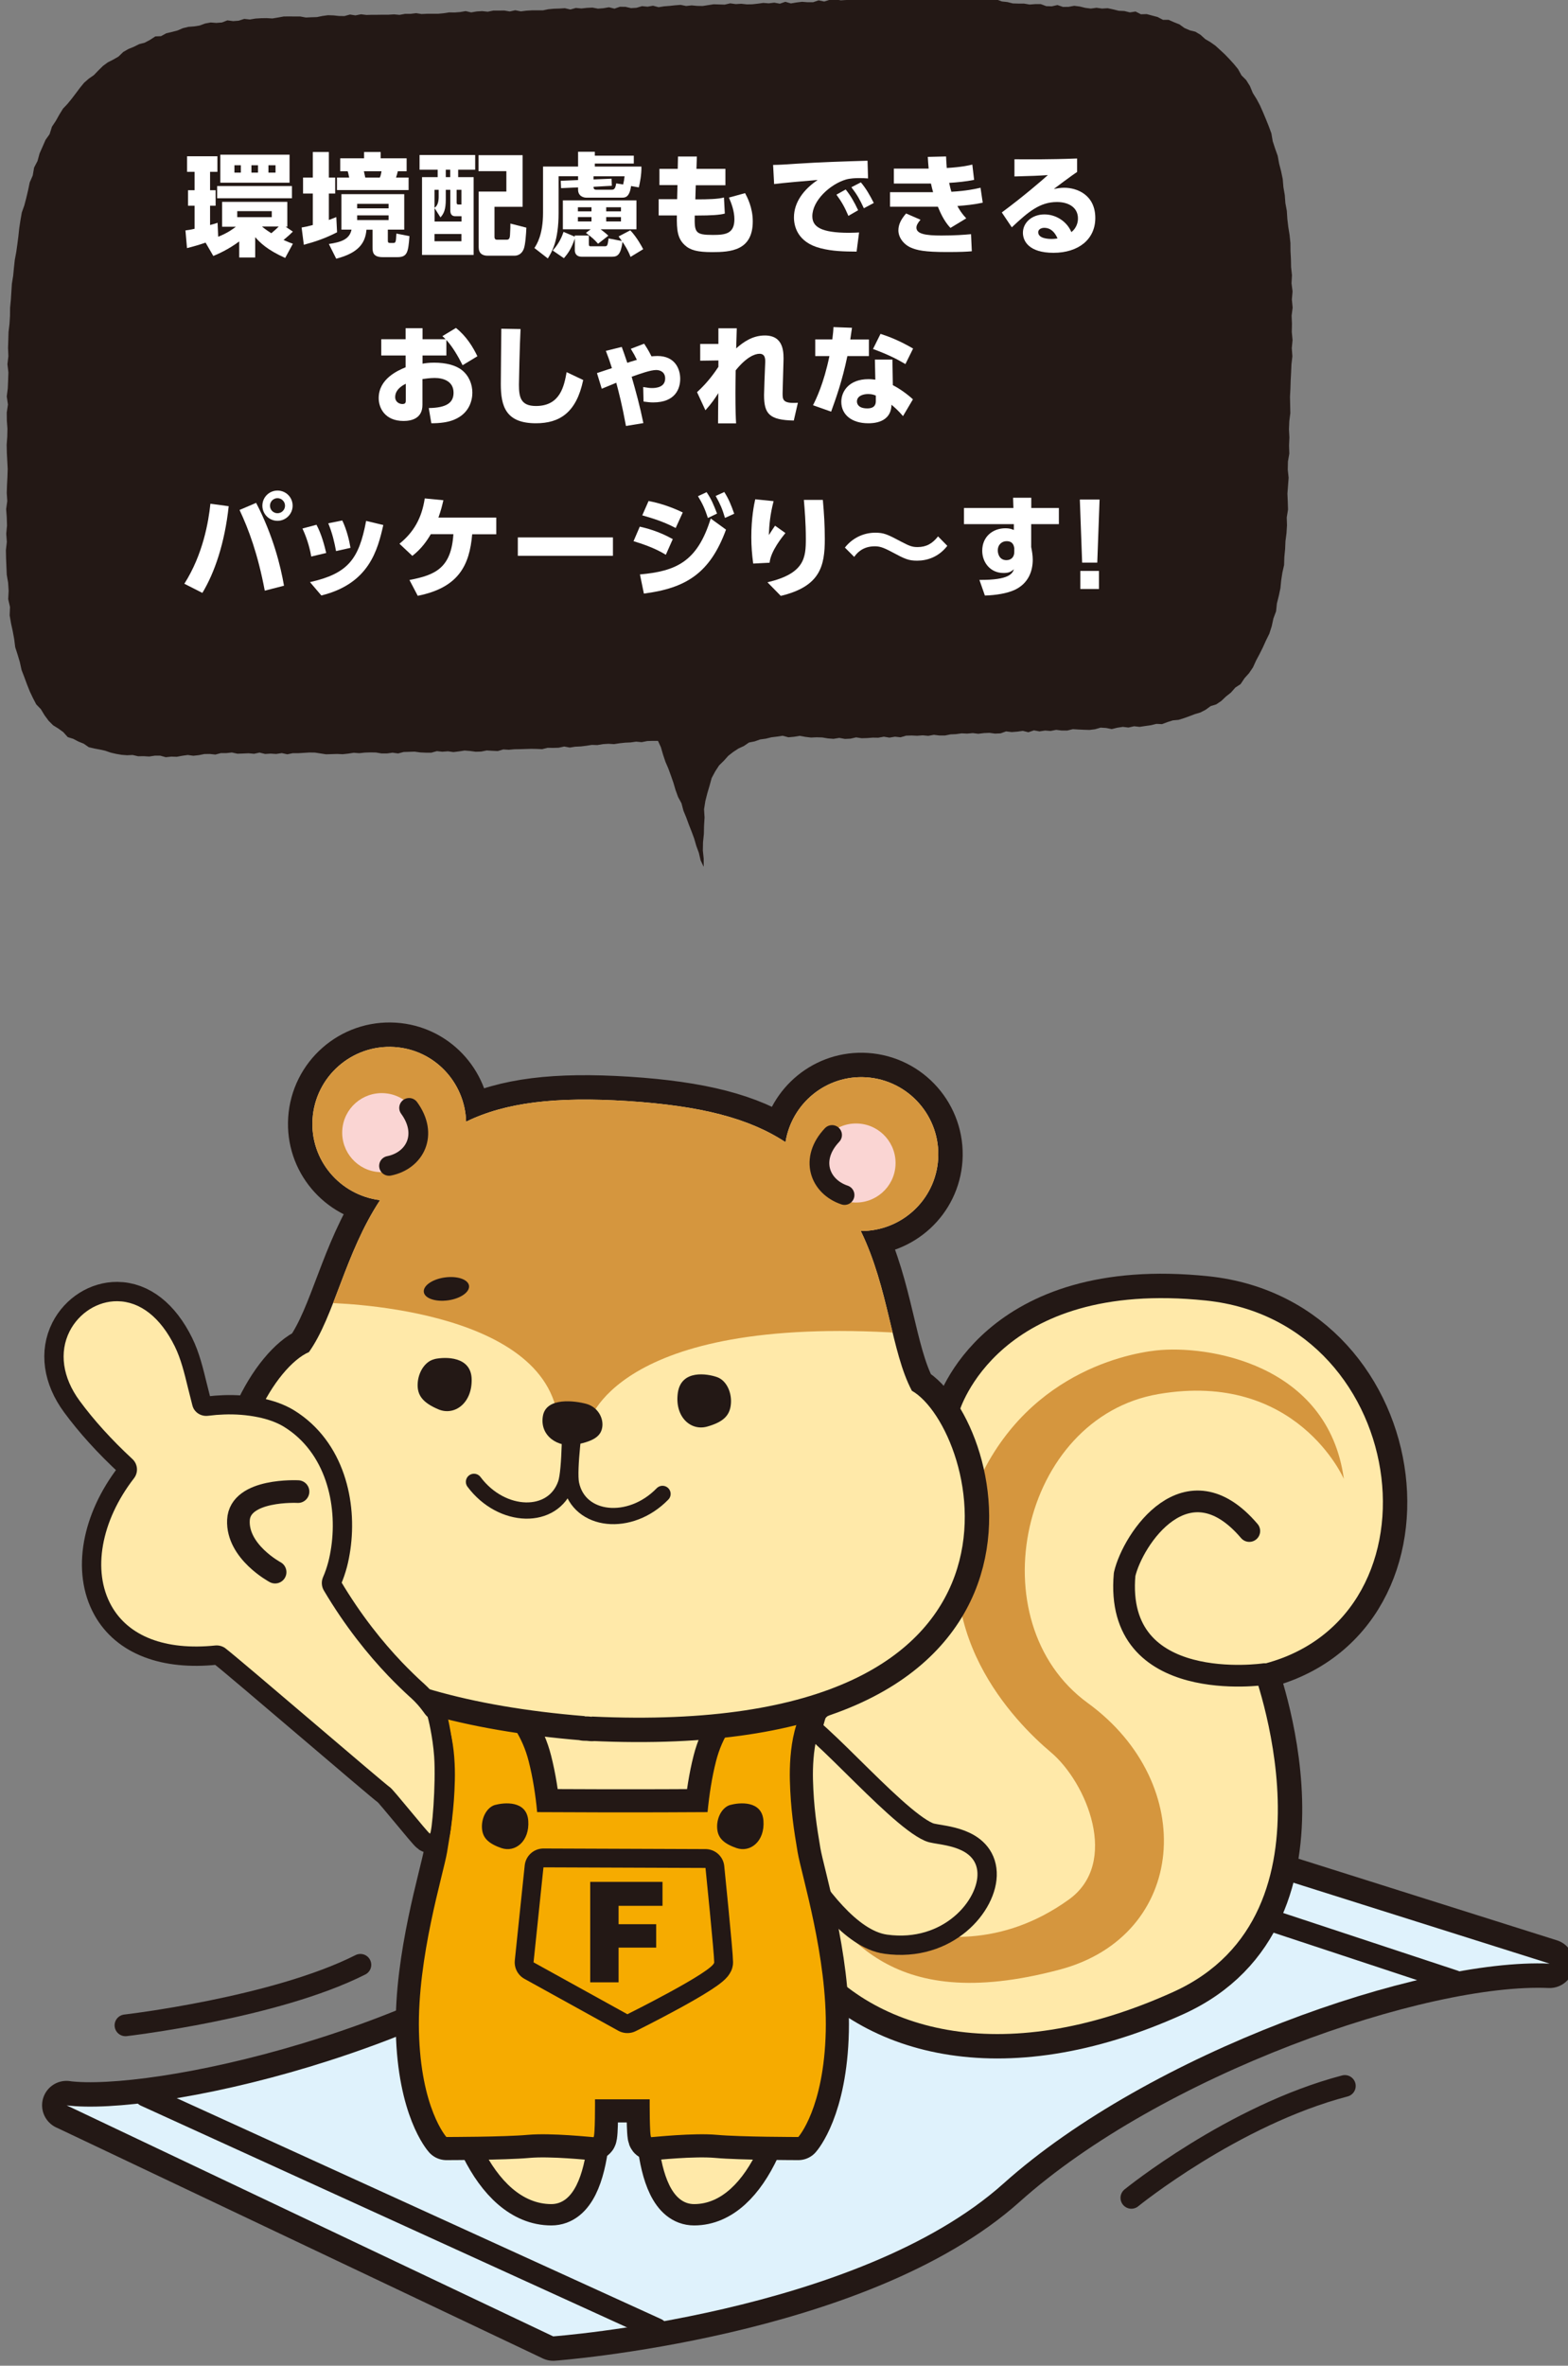 <?xml version="1.0" encoding="UTF-8"?><svg id="_デザイン" xmlns="http://www.w3.org/2000/svg" xmlns:xlink="http://www.w3.org/1999/xlink" viewBox="0 0 183.47 276.71"><rect x="0" y="0" width="183.47" height="276.71" fill="#808080" stroke="none"/><defs><style>.cls-1{clip-path:url(#clippath);}.cls-2,.cls-3,.cls-4,.cls-5,.cls-6,.cls-7,.cls-8,.cls-9,.cls-10,.cls-11,.cls-12{fill:none;}.cls-2,.cls-13,.cls-14,.cls-15,.cls-16,.cls-17,.cls-18,.cls-19{stroke-width:0px;}.cls-3{stroke-width:4.99px;}.cls-3,.cls-4,.cls-5,.cls-6,.cls-7,.cls-8,.cls-9,.cls-10,.cls-11,.cls-12{stroke:#231815;stroke-linecap:round;}.cls-3,.cls-4,.cls-5,.cls-6,.cls-7,.cls-8,.cls-10,.cls-11,.cls-12{stroke-linejoin:round;}.cls-4,.cls-12{stroke-width:2.54px;}.cls-5{stroke-width:5.71px;}.cls-6{stroke-width:2.31px;}.cls-6,.cls-13,.cls-20,.cls-12{isolation:isolate;}.cls-7{stroke-width:2.65px;}.cls-13{fill:#d5963e;}.cls-8{stroke-width:5.41px;}.cls-9{stroke-miterlimit:10;stroke-width:1.9px;}.cls-10{stroke-width:4.41px;}.cls-11{stroke-width:4.52px;}.cls-14{fill:#fad5d3;}.cls-15{fill:#231815;}.cls-16{fill:#dff2fc;}.cls-17{fill:#fff;}.cls-18{fill:#ffe9a9;}.cls-19{fill:#f6ab00;}</style><clipPath id="clippath"><path class="cls-2" d="M106.7,162.68c-2.43-4.58-2.7-11.95-5.98-18.69,4.74.02,8.74-3.61,9.05-8.4.32-4.97-3.45-9.26-8.42-9.58-4.68-.3-8.72,3.05-9.44,7.59-4.29-2.83-9.98-4.26-18.45-4.81-8.47-.54-14.3.16-18.92,2.41-.14-4.6-3.71-8.43-8.39-8.73-4.97-.32-9.26,3.45-9.58,8.42-.31,4.79,3.2,8.91,7.9,9.49-4.12,6.26-5.32,13.54-8.32,17.77-7.68,3.31-23.24,38.06,32.26,42.58v.03c.15,0,.28,0,.42.01.15.01.28.03.42.04v-.03c55.63,2.6,45.12-33.78,37.44-38.11Z"/></clipPath></defs><polygon class="cls-15" points="149 72.34 148.8 73.26 148.52 74.13 148.13 74.92 147.77 75.72 147.38 76.5 146.98 77.25 146.61 78.06 146.15 78.74 145.62 79.33 145.16 80.02 144.55 80.42 144.03 81.01 143.46 81.46 142.9 81.99 142.31 82.39 141.66 82.59 141.07 83.02 140.45 83.34 139.81 83.53 139.18 83.77 138.54 84 137.9 84.2 137.24 84.26 136.6 84.46 135.97 84.7 135.31 84.67 134.66 84.83 134.01 84.92 133.35 85.02 132.7 84.95 132.04 85.1 131.39 85.02 130.73 85.12 130.08 85.28 129.43 85.15 128.78 85.11 128.13 85.3 127.48 85.38 126.83 85.36 126.18 85.33 125.53 85.29 124.88 85.45 124.23 85.45 123.58 85.37 122.93 85.5 122.28 85.45 121.63 85.55 120.98 85.43 120.33 85.65 119.68 85.49 119.03 85.58 118.38 85.63 117.72 85.55 117.08 85.78 116.43 85.81 115.77 85.72 115.12 85.75 114.47 85.83 113.82 85.75 113.17 85.81 112.52 85.78 111.87 85.87 111.22 85.9 110.57 86.03 109.92 86.03 109.27 85.95 108.62 86.07 107.97 86.01 107.32 86.06 106.67 86.03 106.02 86.05 105.37 86.24 104.72 86.17 104.07 86.28 103.42 86.17 102.77 86.29 102.12 86.28 101.47 86.33 100.82 86.35 100.17 86.25 99.52 86.4 98.86 86.43 98.2 86.31 97.53 86.42 96.87 86.37 96.21 86.26 95.55 86.24 94.89 86.27 94.23 86.19 93.57 86.07 92.91 86.18 92.25 86.24 91.58 86.06 90.92 86.16 90.26 86.24 89.61 86.4 88.95 86.49 88.3 86.72 87.64 86.85 87.04 87.26 86.41 87.55 85.8 87.95 85.22 88.4 84.69 88.99 84.14 89.53 83.68 90.24 83.27 91.01 83.02 91.92 82.76 92.8 82.53 93.71 82.38 94.66 82.44 95.63 82.38 96.59 82.36 97.55 82.26 98.51 82.24 99.48 82.34 100.45 82.34 101.39 81.98 100.64 81.77 99.75 81.47 98.93 81.22 98.07 80.92 97.26 80.6 96.45 80.3 95.63 79.97 94.83 79.74 93.96 79.34 93.22 79.04 92.39 78.79 91.54 78.5 90.71 78.2 89.89 77.86 89.1 77.58 88.26 77.33 87.4 76.99 86.66 76.38 86.66 75.73 86.68 75.08 86.81 74.43 86.75 73.79 86.84 73.14 86.87 72.49 86.94 71.85 87.04 71.2 87 70.55 87.04 69.9 87.15 69.25 87.13 68.61 87.23 67.96 87.31 67.31 87.34 66.67 87.44 66.02 87.32 65.37 87.46 64.72 87.48 64.07 87.47 63.43 87.63 62.78 87.6 62.13 87.59 61.48 87.61 60.84 87.63 60.19 87.64 59.54 87.7 58.89 87.66 58.25 87.85 57.6 87.82 56.95 87.78 56.3 87.91 55.65 87.93 55 87.84 54.36 87.79 53.71 87.89 53.06 87.97 52.41 87.88 51.76 87.93 51.12 87.86 50.47 88.04 49.82 88.04 49.17 88.01 48.52 87.92 47.87 87.94 47.23 87.96 46.58 88.13 45.93 88.04 45.28 88.13 44.64 88.13 43.99 88.02 43.34 88.01 42.69 88.03 42.04 88.1 41.39 88.05 40.75 88.15 40.1 88.22 39.45 88.19 38.8 88.21 38.15 88.23 37.5 88.13 36.86 88.03 36.21 88.02 35.56 88.06 34.91 88.1 34.26 88.1 33.62 88.23 32.97 88.09 32.32 88.19 31.67 88.15 31.02 88.19 30.37 88.03 29.73 88.17 29.08 88.11 28.43 88.14 27.78 88.16 27.13 88.02 26.49 88.09 25.84 88.09 25.2 88.26 24.55 88.19 23.91 88.2 23.26 88.33 22.62 88.4 21.97 88.31 21.33 88.4 20.69 88.52 20.04 88.5 19.4 88.57 18.75 88.39 18.11 88.39 17.46 88.49 16.81 88.45 16.16 88.46 15.52 88.31 14.87 88.34 14.23 88.29 13.58 88.18 12.94 88.03 12.31 87.81 11.67 87.67 11.03 87.55 10.39 87.4 9.8 86.99 9.18 86.74 8.57 86.42 7.93 86.22 7.4 85.63 6.82 85.21 6.22 84.84 5.69 84.31 5.21 83.66 4.78 82.95 4.24 82.39 3.85 81.64 3.48 80.86 3.15 80.03 2.84 79.19 2.52 78.36 2.32 77.44 2.06 76.57 1.78 75.7 1.66 74.75 1.49 73.83 1.29 72.91 1.13 71.98 1.17 71 .96 70.08 1.01 69.11 .95 68.16 .79 67.22 .75 66.26 .71 65.3 .69 64.35 .8 63.39 .73 62.43 .82 61.47 .79 60.51 .72 59.55 .85 58.61 .79 57.66 .82 56.72 .87 55.78 .9 54.84 .85 53.9 .8 52.96 .78 52.02 .85 51.08 .87 50.14 .8 49.2 .79 48.26 .93 47.32 .79 46.37 .91 45.43 .95 44.49 .98 43.55 .87 42.6 .98 41.66 .94 40.71 .97 39.77 1 38.82 1.11 37.89 1.17 36.95 1.18 36 1.27 35.07 1.33 34.13 1.39 33.19 1.54 32.26 1.63 31.33 1.73 30.4 1.9 29.49 2.03 28.57 2.15 27.64 2.25 26.7 2.39 25.78 2.55 24.86 2.85 24.01 3.08 23.13 3.29 22.24 3.48 21.33 3.83 20.53 3.99 19.6 4.39 18.83 4.63 17.95 4.98 17.16 5.33 16.36 5.8 15.7 6.08 14.82 6.53 14.14 6.94 13.41 7.37 12.71 7.9 12.15 8.39 11.55 8.87 10.92 9.35 10.28 9.84 9.68 10.4 9.19 10.98 8.79 11.51 8.24 12.05 7.71 12.62 7.29 13.25 6.97 13.86 6.62 14.42 6.08 15.03 5.73 15.67 5.47 16.29 5.16 16.94 4.99 17.56 4.66 18.17 4.26 18.84 4.23 19.46 3.89 20.11 3.74 20.76 3.57 21.39 3.3 22.04 3.14 22.7 3.09 23.35 2.99 24 2.75 24.65 2.63 25.31 2.68 25.97 2.63 26.61 2.38 27.28 2.47 27.93 2.42 28.58 2.21 29.24 2.28 29.9 2.17 30.56 2.13 31.21 2.12 31.87 2.16 32.53 2.05 33.19 1.93 33.84 1.92 34.5 1.93 35.14 1.93 35.79 2.05 36.44 2.02 37.08 2 37.72 1.87 38.37 1.78 39.01 1.8 39.66 1.87 40.3 1.88 40.95 1.7 41.59 1.8 42.24 1.67 42.88 1.75 43.53 1.73 44.17 1.73 44.82 1.72 45.46 1.72 46.11 1.68 46.75 1.74 47.4 1.62 48.04 1.62 48.69 1.54 49.33 1.64 49.98 1.61 50.62 1.61 51.27 1.61 51.91 1.55 52.55 1.45 53.2 1.46 53.84 1.41 54.49 1.3 55.13 1.45 55.78 1.34 56.42 1.3 57.07 1.37 57.71 1.24 58.36 1.24 59 1.23 59.65 1.34 60.29 1.2 60.94 1.33 61.58 1.25 62.23 1.21 62.87 1.21 63.52 1.21 64.16 1.08 64.81 1.02 65.45 1 66.09 .96 66.74 1.11 67.38 .93 68.03 .99 68.67 .92 69.32 .89 69.97 1.01 70.61 .96 71.25 .85 71.9 1.01 72.54 .79 73.19 .8 73.84 .95 74.48 .91 75.12 .72 75.77 .78 76.41 .67 77.06 .84 77.7 .74 78.35 .69 78.99 .62 79.64 .57 80.28 .7 80.93 .63 81.57 .69 82.22 .7 82.86 .6 83.51 .5 84.15 .52 84.8 .54 85.44 .39 86.09 .48 86.73 .44 87.38 .51 88.02 .5 88.67 .43 89.31 .34 89.95 .39 90.6 .31 91.25 .43 91.89 .21 92.54 .4 93.19 .29 93.84 .21 94.49 .26 95.14 .26 95.78 .04 96.44 .18 97.08 -.02 97.73 -.07 98.38 .04 99.03 0 99.68 -.2 100.33 -.26 100.98 -.16 101.63 -.29 102.28 -.19 102.93 -.3 103.58 -.25 104.23 -.49 104.88 -.5 105.53 -.32 106.18 -.52 106.83 -.52 107.48 -.57 108.13 -.41 108.78 -.49 109.43 -.56 110.08 -.52 110.73 -.36 111.39 -.53 112.03 -.4 112.69 -.47 113.34 -.41 113.99 -.35 114.63 -.22 115.28 -.16 115.93 -.09 116.58 -.07 117.22 .17 117.87 .24 118.51 .4 119.17 .42 119.82 .42 120.47 .53 121.13 .48 121.78 .48 122.42 .72 123.07 .74 123.73 .59 124.38 .81 125.03 .8 125.69 .68 126.34 .76 126.99 .92 127.64 1 128.3 .91 128.95 1 129.61 .96 130.26 1.1 130.91 1.26 131.56 1.29 132.21 1.45 132.87 1.35 133.5 1.67 134.17 1.65 134.81 1.82 135.45 1.99 136.08 2.32 136.74 2.32 137.37 2.6 138 2.85 138.6 3.28 139.22 3.55 139.87 3.71 140.47 4.07 141.02 4.57 141.63 4.93 142.21 5.34 142.76 5.84 143.31 6.35 143.84 6.9 144.36 7.47 144.86 8.08 145.27 8.82 145.81 9.36 146.25 10.06 146.59 10.88 147.03 11.58 147.43 12.33 147.78 13.12 148.12 13.93 148.45 14.75 148.76 15.59 148.92 16.52 149.2 17.38 149.5 18.22 149.67 19.14 149.9 20.03 150.09 20.94 150.17 21.89 150.33 22.81 150.4 23.75 150.57 24.67 150.63 25.61 150.74 26.54 150.89 27.47 150.99 28.41 151 29.36 151.05 30.3 151.07 31.25 151.17 32.19 151.12 33.14 151.24 34.08 151.16 35.04 151.25 35.98 151.13 36.93 151.17 37.88 151.15 38.83 151.24 39.78 151.15 40.72 151.22 41.68 151.11 42.62 151.07 43.57 151.02 44.52 150.99 45.46 150.94 46.41 150.96 47.37 150.98 48.32 150.86 49.26 150.82 50.21 150.87 51.16 150.83 52.11 150.86 53.06 150.7 53.99 150.68 54.94 150.78 55.88 150.71 56.81 150.64 57.73 150.68 58.66 150.71 59.6 150.56 60.52 150.59 61.45 150.53 62.38 150.41 63.3 150.37 64.23 150.28 65.15 150.25 66.09 150.05 66.98 149.91 67.89 149.82 68.81 149.63 69.7 149.41 70.58 149.31 71.51 149 72.34"/><path class="cls-17" d="M24.05,28.38c-.71.25-1.44.46-2.17.64l-.18-2.07c.29-.04.53-.06,1.07-.19v-2.7h-.77v-1.81h.77v-2.15h-.88v-1.82h3.55v1.82h-.86v2.15h.65v1.81h-.65v2.26c.46-.12.65-.18.88-.26l.07,1.63c1.16-.46,1.74-.92,2.07-1.17h-1.61v-2.91h7.63v2.91h-.2l.85.57c-.34.34-.44.43-1.09.98.57.26.83.35,1.09.44l-.9,1.66c-2.13-.95-2.96-1.81-3.51-2.43v2.38h-1.87v-1.88c-1.29.96-2.48,1.47-3.03,1.7l-.9-1.55ZM34.16,21.76v1.43h-8.75v-1.43h8.75ZM33.88,18.09v3.28h-8.1v-3.28h8.1ZM27.43,19.33v.86h.75v-.86h-.75ZM27.76,24.7v.7h4.04v-.7h-4.04ZM29.42,19.33v.86h.77v-.86h-.77ZM30.66,26.5c.21.18.51.42,1.09.78.42-.35.61-.53.86-.78h-1.95ZM31.41,19.33v.86h.83v-.86h-.83Z"/><path class="cls-17" d="M35.3,26.61c.38-.06.66-.12,1.3-.29v-3.68h-1.14v-1.87h1.14v-2.99h1.88v2.99h.74v1.87h-.74v3.09c.22-.08.38-.14.87-.34l.09,1.78c-1.39.71-2.54,1.1-3.89,1.46l-.26-2.03ZM47.3,22.71v4.15h-1.92v1.16c0,.32,0,.4.31.4h.26c.34,0,.38,0,.43-1.1l1.53.3c-.14,1.95-.27,2.46-1.44,2.46h-1.68c-1.2,0-1.2-.64-1.2-1.22v-1.99h-.71c-.13,1.5-.86,2.7-3.54,3.39l-.86-1.72c1.46-.22,2.42-.55,2.65-1.68h-1.18v-4.15h7.35ZM39.81,18.52h2.79v-.74h1.94v.74h3.04v1.51h-1.03c-.08.34-.12.46-.21.74h1.47v1.46h-8.38v-1.46h1.43c-.12-.56-.13-.61-.18-.74h-.87v-1.51ZM41.79,23.84v.53h3.68v-.53h-3.68ZM41.79,25.19v.55h3.68v-.55h-3.68ZM42.58,20.03c.03.13.12.56.16.74h1.7c.08-.17.13-.31.2-.74h-2.05Z"/><path class="cls-17" d="M55.6,18.13v1.72h-1.99v.87h1.81v9.1h-6.04v-9.1h1.83v-.87h-2.12v-1.72h6.51ZM52.68,22.2h-.52v1.14c0,1.16-.22,1.64-.62,2.09l-.69-1.09v1.57h3.15v-.62h-.74c-.4,0-.57-.26-.57-.68v-2.42ZM51.35,22.2h-.51v2.11c.38-.26.48-.73.49-1.24v-.87ZM53.99,27.37h-3.15v.85h3.15v-.85ZM52.68,19.85h-.52v.87h.52v-.87ZM53.99,22.2h-.56v1.43c0,.19.01.29.21.29h.35v-1.72ZM61.14,24.19h-3.28v3.51c0,.17.04.34.31.34h1.11c.29,0,.38-.16.4-.62.04-.68.04-.96.04-1.27l1.87.48c-.03.75-.12,2-.3,2.47-.19.51-.58.81-1.1.81h-3.13c-.64,0-1.05-.29-1.05-1v-6.5h3.24v-2.39h-3.26v-1.87h5.16v6.06Z"/><path class="cls-17" d="M67.64,20.61h-2.28v4.29c0,3.29-.78,4.55-1.26,5.33l-1.57-1.22c.26-.4,1.01-1.53,1.01-4.12v-5.41h4.1v-1.73h1.96v.46h4.56v.92h-4.56v.35h5.45c.03.95-.2,2.01-.3,2.44l-.91-.16c-.18,1.33-.7,1.36-1.05,1.36h-4.2c-.29,0-.95-.16-.95-.94v-.26l-1.99.09-.04-.86,2.03-.09v-.47ZM67.25,27.93c-.39,1.13-.74,1.66-1.27,2.27l-1.31-.9c.81-.87,1.13-1.77,1.27-2.18l1.31.56v-.13h1.65v.99c0,.26.09.27.25.27h1.59c.34,0,.35-.09.47-.92l1.55.3c-.1-.16-.18-.27-.38-.53l1.37-.72c.78.82,1.37,1.94,1.51,2.21l-1.48.9c-.29-.81-.86-1.64-.94-1.75-.21,1.48-.57,1.73-1.22,1.73h-3.54c-.74,0-.82-.53-.82-.74v-1.35ZM69.12,26.82h-3.26v-3.38h8.61v3.38h-4.19c.43.34.57.43.9.75l-1.2.94c-.51-.57-.68-.7-1.42-1.27l.56-.42ZM67.62,24.24v.48h1.59v-.48h-1.59ZM67.62,25.39v.51h1.59v-.51h-1.59ZM69.44,20.99l2.12-.09.03.83-2.14.12c0,.12,0,.34.3.34h1.82c.27,0,.43-.08.53-.74l.81.13c.08-.31.14-.64.17-.96h-3.63v.38ZM70.93,24.24v.48h1.73v-.48h-1.73ZM70.93,25.39v.51h1.73v-.51h-1.73Z"/><path class="cls-17" d="M84.88,19.77v1.9h-3.47l-.05,1.65h.22c1.2,0,2.46-.03,3.13-.22l.1,1.88c-.55.16-1.62.23-3.22.23h-.3c-.04,1.98.04,2.27,2.13,2.27,1.46,0,2.51-.14,2.51-1.83,0-.91-.31-1.79-.64-2.54l1.89-.52c.25.47.9,1.68.9,3.31,0,3.43-2.61,3.59-4.76,3.59-1.7,0-2.55-.22-3.2-.82-.84-.78-.95-1.74-.92-3.47h-2.13v-1.9h2.16l.04-1.65h-2.11v-1.9h2.14l.03-1.44h2.21s-.05,1.44-.05,1.44h3.39Z"/><path class="cls-17" d="M101.59,20.87c-.4-.03-.77-.04-1.05-.04-.43,0-1.09.03-1.56.17-1.85.55-3.93,2.46-3.93,4.29,0,1.22.97,1.94,4.3,1.94.61,0,.91-.03,1.17-.04l-.29,2.24c-1.55-.01-2.82-.04-4.2-.39-2.74-.69-3.13-2.61-3.13-3.61,0-1.77,1.14-3.28,2.78-4.38-1.16.09-4.11.35-5.1.48l-.12-2.24c.84-.01,1.24-.04,2.74-.14,2.77-.18,5.29-.26,8.31-.35l.06,2.08ZM98.95,22.16c.58.72.99,1.44,1.46,2.43l-1.14.66c-.44-1.03-.79-1.65-1.4-2.48l1.09-.61ZM100.73,21.33c.61.73,1.04,1.48,1.51,2.41l-1.16.62c-.48-1.03-.77-1.56-1.46-2.46l1.11-.57Z"/><path class="cls-17" d="M114.98,23.71c-1.2.25-1.94.3-2.96.39.27.48.53.9,1.04,1.44l-1.85,1.12c-.78-.82-1.21-1.86-1.47-2.48h-5.6v-1.7h5.04c-.1-.36-.17-.64-.25-1.01h-4.34v-1.75h4.07c-.06-.61-.06-.79-.1-1.37l2.14-.05c.01.42.03.6.08,1.35,1.72-.1,2.59-.3,2.99-.4l.21,1.79c-.86.18-2.03.3-2.92.35.1.47.16.69.26,1.04,1.78-.1,2.78-.33,3.41-.47l.26,1.76ZM107.7,25.71c-.33.39-.47.66-.47.92,0,.73,1.07.92,2.91.92,1.61,0,2.74-.09,3.48-.16l.09,2c-.62.05-1.21.09-2.92.09-2.64,0-3.51-.21-4.24-.53-.91-.42-1.43-1.25-1.43-2,0-.69.31-1.3.9-1.98l1.68.73Z"/><path class="cls-17" d="M126.04,20.11c-.35.23-.94.64-2.73,1.99.35-.06.77-.14,1.21-.14,1.5,0,3.64.83,3.64,3.54,0,2.51-1.99,4.07-4.89,4.07s-3.58-1.39-3.58-2.34c0-1.2,1.07-2.15,2.52-2.15,1.35,0,2.63.82,3.15,2.07.77-.61.77-1.44.77-1.6,0-1.27-1.07-1.92-2.46-1.92-2,0-3.37,1.16-5.28,2.96l-1.17-1.74c2.59-1.92,4.71-3.76,5.39-4.37-1.2.08-1.74.1-3.91.16v-2.01c1.43.01,3.93.04,7.33-.09v1.59ZM122.18,26.65c-.33,0-.7.17-.7.51,0,.74,1.17.79,1.56.79.35,0,.55-.04.7-.06-.33-.77-.83-1.24-1.56-1.24Z"/><path class="cls-17" d="M52.23,41.58h-2.79v.96c.29-.05.69-.12,1.36-.12,1.35,0,2.52.29,3.26.88.82.66,1.21,1.65,1.21,2.63,0,.78-.27,2.39-2.13,3.16-.74.31-1.65.42-2.67.42l-.3-1.78c2.11-.03,2.9-.64,2.9-1.79,0-1.38-1.24-1.73-2.2-1.73-.53,0-1.2.09-1.44.13v3.02c0,1.61-1.31,1.88-2.21,1.88-2.18,0-2.91-1.52-2.91-2.67,0-2.27,2.26-3.24,3.15-3.61v-1.38h-2.85v-1.9h2.85v-1.29h1.98v1.29h2.7c-.13-.14-.22-.22-.38-.36l1.59-.96c1.25.99,2,2.26,2.51,3.31l-1.73,1.05c-.57-1.13-1.22-2.21-1.9-2.95v1.81ZM47.49,44.88c-.27.14-1.25.62-1.25,1.56,0,.6.51.82.84.82.4,0,.4-.22.4-.46v-1.92Z"/><path class="cls-17" d="M60.91,38.48c-.1,1.86-.19,6.07-.19,6.5,0,1.44.18,2.51,1.99,2.51,2.87,0,3.3-2.38,3.59-3.96l1.94.92c-.79,3.78-2.72,5.06-5.53,5.06-3.54,0-4.11-2-4.11-4.59,0-1.03.05-5.55.06-6.47l2.25.04Z"/><path class="cls-17" d="M73.24,49.81c-.46-2.51-.81-3.82-1.13-5.04-.27.12-1.47.6-1.7.7l-.56-1.83c.29-.09,1.51-.51,1.75-.58-.27-.85-.44-1.34-.71-2.02l1.86-.46c.21.57.3.83.65,1.86.17-.07.51-.17,1.12-.35-.23-.48-.34-.68-.71-1.29l1.56-.6c.53.79.75,1.27.86,1.48.16-.01.4-.04.69-.04,2.08,0,2.67,1.53,2.67,2.67s-.56,2.76-3.16,2.76c-.4,0-.65-.04-1.13-.1l-.04-1.7c.57.09.73.12,1.04.12.47,0,1.53-.09,1.53-1.12,0-.73-.55-.99-1.05-.99-.66,0-1.86.43-2.87.79.52,1.81.95,3.38,1.37,5.42l-2.01.33Z"/><path class="cls-17" d="M84.06,42.16l-2.13.03v-1.96h2.13v-1.83h2.15c-.03.77-.05,1.59-.07,2.35.83-.74,1.92-1.51,3.35-1.51,2.28,0,2.22,2.05,2.18,3.16l-.06,2.12c0,.19-.04,1.34-.04,1.46,0,.77,0,1.25,1.79,1.13l-.48,2.08c-2.87-.06-3.48-.78-3.48-2.99,0-.23.03-.99.05-1.64l.08-2c.03-.52.04-1.18-.66-1.18-.56,0-1.55.4-2.79,1.94-.01.92-.03,1.57-.03,2.59,0,1.99.04,2.99.08,3.61h-2.11c0-.61.01-2.35.03-3.54-.38.6-.73,1.14-1.51,2.01l-.98-2.12c1.33-1.21,2.11-2.38,2.5-2.96v-.74Z"/><path class="cls-17" d="M101.67,39.7v1.95h-2.52c-.61,2.95-1.36,5-1.9,6.5l-2.12-.75c.35-.7,1.25-2.5,1.92-5.75h-1.66v-1.95h2c.09-.75.12-1.03.13-1.44l2.17.08c-.08.56-.1.72-.2,1.37h2.17ZM104.48,45.06c.79.39,1.79,1.13,2.34,1.65l-1.16,1.96c-.56-.65-.97-1.01-1.35-1.33-.04,2.17-2.25,2.17-2.72,2.17-1.91,0-3.15-.99-3.15-2.51,0-1.26.94-2.65,3.17-2.65.36,0,.64.04.81.06l-.05-2.35h2.05l.05,2.99ZM102.48,46.27c-.19-.08-.46-.18-.9-.18-.64,0-1.31.25-1.31.87,0,.25.14.81,1.21.81.39,0,1-.08,1-.86v-.64ZM105.95,42.59c-1.08-.64-2.08-1.13-3.8-1.77l.88-1.77c1.07.35,2.25.81,3.81,1.72l-.9,1.82Z"/><path class="cls-17" d="M26.76,59.21c-.47,4.36-1.66,7.79-3.08,10.14l-2.11-1.07c2.18-3.43,2.83-7.24,3.05-9.36l2.13.29ZM30.98,69.09c-.81-4.3-1.89-7.18-2.95-9.44l1.94-.83c1.99,3.82,2.87,7.41,3.26,9.69l-2.25.58ZM34.24,59.15c0,.97-.79,1.77-1.77,1.77s-1.77-.79-1.77-1.77.79-1.77,1.77-1.77,1.77.78,1.77,1.77ZM31.59,59.15c0,.49.39.88.88.88.47,0,.88-.38.88-.88s-.42-.88-.88-.88c-.49,0-.88.4-.88.88Z"/><path class="cls-17" d="M36.42,65.1c-.1-.58-.36-1.85-1.03-3.28l1.64-.44c.6,1.12.92,2.39,1.14,3.3l-1.76.42ZM36.27,68.09c4.45-1,5.73-2.68,6.57-7.16l2.01.48c-.66,2.9-1.64,6.86-7.25,8.24l-1.33-1.56ZM39.32,64.46c-.19-1.03-.42-2.05-.91-3.25l1.64-.33c.53,1.1.83,2.39.96,3.2l-1.69.38Z"/><path class="cls-17" d="M47.92,67.84c3-.58,4.88-1.38,5.13-5.36h-2.64c-.47.79-1.05,1.66-2.16,2.54l-1.51-1.42c1.65-1.33,2.61-2.98,2.96-5.3l2.18.21c-.16.69-.27,1.14-.58,2.03h6.77v1.95h-2.82c-.31,3.67-1.62,6.25-6.37,7.2l-.97-1.85Z"/><path class="cls-17" d="M71.72,62.86v2.15h-11.13v-2.15h11.13Z"/><path class="cls-17" d="M77.91,64.89c-1.4-.86-2.95-1.33-3.78-1.59l.73-1.7c.69.16,2.17.51,3.86,1.46l-.81,1.83ZM74.89,67.19c4.17-.38,6.7-1.44,8.27-6.54l1.79,1.3c-1.86,5.06-4.63,6.84-9.61,7.48l-.46-2.24ZM79.06,61.76c-1.47-.78-2.86-1.18-3.91-1.48l.74-1.68c1.87.35,3.39,1.05,4,1.34l-.83,1.82ZM82.68,57.57c.55.81.79,1.39,1.22,2.5l-1.07.52c-.35-1.07-.61-1.64-1.16-2.55l1-.47ZM84.75,57.55c.52.83.78,1.47,1.16,2.54l-1.08.49c-.33-1.1-.55-1.6-1.09-2.57l1.01-.46Z"/><path class="cls-17" d="M90.52,58.61c-.42,1.62-.51,2.78-.56,3.98.42-.64.56-.87.73-1.1l1.21.86c-.32.4-1.72,2.09-1.85,3.47l-1.92.1c-.14-1.05-.22-2.03-.22-3.09,0-2.24.32-3.83.46-4.43l2.16.22ZM96.28,58.48c.14,1.51.23,3.03.23,4.55,0,3.19-.53,5.56-5.15,6.67l-1.56-1.59c4.37-1.03,4.49-2.89,4.49-5.1,0-1.82-.14-3.47-.23-4.54h2.22Z"/><path class="cls-17" d="M110.85,63.84c-1.03,1.33-2.38,1.74-3.54,1.74-.99,0-1.42-.19-2.89-.98-1.12-.6-1.52-.7-2.08-.7-1.48,0-2.16.91-2.39,1.24l-1.09-1.09c.85-1.09,2.15-1.74,3.54-1.74,1.01,0,1.38.16,3.09,1.07.96.51,1.3.61,1.87.61,1.04,0,1.75-.42,2.4-1.25l1.08,1.1Z"/><path class="cls-17" d="M123.9,59.42v1.89h-3.24v2.68c.09.44.18.98.18,1.48,0,1.31-.49,2.78-2.14,3.54-.86.39-2.13.61-3.46.65l-.64-1.83c3.56.03,3.87-.78,4.04-1.25-.38.35-.69.44-1.23.44-1.52,0-2.48-1.22-2.48-2.6,0-1.64,1.22-2.63,2.72-2.63.44,0,.69.08.98.2v-.68h-5.84v-1.89h5.79l-.04-1.2h2.13v1.2h3.24ZM118.69,64.16c-.05-.29-.13-.86-.91-.86-.53,0-1.03.38-1.03,1.09,0,.35.17,1.13,1.01,1.13.58,0,.92-.39.92-.95v-.42Z"/><path class="cls-17" d="M128.66,58.43l-.27,7.38h-1.77l-.27-7.38h2.31ZM126.41,66.78h2.18v2.11h-2.18v-2.11Z"/><path class="cls-5" d="M7.78,246.25l56.95,27.03s35.65-2.62,52.69-17.88,48.65-26.38,63.9-25.72l-60.76-19.18s-33.11.11-49.1,13.52c-19.51,16.35-53.36,23.54-63.67,22.24Z"/><path class="cls-16" d="M7.78,246.25l56.95,27.03s35.65-2.62,52.69-17.88,48.65-26.38,63.9-25.72l-60.76-19.18s-33.11.11-49.1,13.52c-19.51,16.35-53.36,23.54-63.67,22.24Z"/><g class="cls-20"><line class="cls-4" x1="109.56" y1="211.69" x2="170.19" y2="231.72"/></g><g class="cls-20"><path class="cls-5" d="M112.24,165.12s4.44-15.54,28.86-13c24.42,2.54,28.54,38.37,5.39,42.81,0,0,11.1,28.86-9.2,38.06-20.3,9.2-35.84,4.44-42.81-5.39-6.98-9.83,11.73-56.45,17.76-62.48Z"/><path class="cls-18" d="M112.24,165.12s4.44-15.54,28.86-13c24.42,2.54,28.54,38.37,5.39,42.81,0,0,11.1,28.86-9.2,38.06-20.3,9.2-35.84,4.44-42.81-5.39-6.98-9.83,11.73-56.45,17.76-62.48Z"/></g><path class="cls-12" d="M147.95,195.82s-17.63,2.6-16.36-11.67c.95-4.12,7.29-13.64,14.59-5.07"/><path class="cls-13" d="M157.23,172.96s-5.52-12.67-21.67-9.9c-16.15,2.76-21.31,26.65-8.28,36.14,13.03,9.48,11.62,27.22-3.28,31.18-20.56,5.47-25.35-4.83-30.33-10.71,0,0,15.9,13.65,31.39,2.52,5.98-4.29,2.1-13.69-2.1-17.23-4.2-3.54-14.77-14.23-9.54-29.05,5.22-14.83,17.98-17.52,21.85-17.95,5.94-.66,20.11,1.5,21.97,15.01Z"/><g class="cls-20"><line class="cls-4" x1="17.01" y1="245.14" x2="76.84" y2="272.42"/></g><g class="cls-20"><path class="cls-11" d="M91.9,201.39c2.97.84,13.26,13.55,17.03,14.14,1.3.31,5.29.43,5.44,3.53.15,3.1-3.92,8.15-10.58,7.23-6.65-.92-15.15-18.73-14.59-21.5s-.27-4.24,2.7-3.41Z"/><path class="cls-18" d="M91.9,201.39c2.97.84,13.26,13.55,17.03,14.14,1.3.31,5.29.43,5.44,3.53.15,3.1-3.92,8.15-10.58,7.23-6.65-.92-15.15-18.73-14.59-21.5s-.27-4.24,2.7-3.41Z"/></g><g class="cls-20"><path class="cls-4" d="M14.68,236.9s17.44-2.01,27.49-7.08"/></g><g class="cls-20"><path class="cls-4" d="M132.38,257.08s11.89-9.66,24.98-13.09"/></g><g class="cls-20"><path class="cls-3" d="M56.26,222.39s-3.26,7.07-3.06,14.9c.26,9.68,4.52,20.52,11.31,20.52,5.35,0,4.44-14.26,4.44-14.26h7.91s-.91,14.26,4.36,14.26c6.37,0,10.19-10.6,10.6-20.21.34-7.95-2.27-15.21-2.27-15.21,0,0,3.86.53,3.17-2.9-1.62-7.97-2.55-20.82-2.55-20.82-.05.05-8.03-.09-15.57-.15v-.03s-.64,0-1.7.01c-1.07,0-1.7-.01-1.7-.01v.03c-7.54.06-22.64.68-22.68.63,0,0-7.57,12.66,5.37,10.64"/><path class="cls-18" d="M56.26,222.39s-3.26,7.07-3.06,14.9c.26,9.68,4.52,20.52,11.31,20.52,5.35,0,4.44-14.26,4.44-14.26h7.91s-.91,14.26,4.36,14.26c6.37,0,10.19-10.6,10.6-20.21.34-7.95-2.27-15.21-2.27-15.21,0,0,3.86.53,3.17-2.9-1.62-7.97-2.55-20.82-2.55-20.82-.05.05-8.03-.09-15.57-.15v-.03s-.64,0-1.7.01c-1.07,0-1.7-.01-1.7-.01v.03c-7.54.06-22.64.68-22.68.63,0,0-7.57,12.66,5.37,10.64"/></g><g class="cls-20"><path class="cls-8" d="M93.33,216.65c-.44-2.6-.82-5.04-.91-8.44-.07-3.03.3-8.83,3.71-10.15l-6.37.04s-4.53,2.18-5.98,7.91c-.49,1.92-.8,3.99-.99,5.95-3.35.02-6.99.03-8.27.03-.51,0-1.09,0-1.7,0-.61,0-1.19,0-1.7,0-1.28,0-4.92-.02-8.27-.03-.18-1.96-.5-4.03-.99-5.95-1.45-5.73-5.98-7.91-5.98-7.91l-6.37-.04c3.41,1.32,3.78,7.12,3.71,10.15-.08,3.4-.47,5.84-.91,8.44-.44,2.6-3.49,12.27-3.29,20.94.21,9.04,3.21,12.37,3.21,12.37,0,0,6.74,0,9.51-.25,2.77-.25,7.49.27,7.7.27s.18-4.43.18-4.43h6.4s-.03,4.43.18,4.43,4.93-.52,7.7-.27c2.77.25,9.51.25,9.51.25,0,0,3-3.34,3.21-12.37.2-8.66-2.85-18.33-3.29-20.94Z"/><path class="cls-19" d="M93.33,216.65c-.44-2.6-.82-5.04-.91-8.44-.07-3.03.3-8.83,3.71-10.15l-6.37.04s-4.53,2.18-5.98,7.91c-.49,1.92-.8,3.99-.99,5.95-3.35.02-6.99.03-8.27.03-.51,0-1.09,0-1.7,0-.61,0-1.19,0-1.7,0-1.28,0-4.92-.02-8.27-.03-.18-1.96-.5-4.03-.99-5.95-1.45-5.73-5.98-7.91-5.98-7.91l-6.37-.04c3.41,1.32,3.78,7.12,3.71,10.15-.08,3.4-.47,5.84-.91,8.44-.44,2.6-3.49,12.27-3.29,20.94.21,9.04,3.21,12.37,3.21,12.37,0,0,6.74,0,9.51-.25,2.77-.25,7.49.27,7.7.27s.18-4.43.18-4.43h6.4s-.03,4.43.18,4.43,4.93-.52,7.7-.27c2.77.25,9.51.25,9.51.25,0,0,3-3.34,3.21-12.37.2-8.66-2.85-18.33-3.29-20.94Z"/></g><g class="cls-20"><path class="cls-10" d="M63.6,218.42s17.39.07,18.95.07c0,0,1.02,10.02,1.02,11.04s-10.16,6.07-10.16,6.07l-10.98-6.07,1.16-11.11Z"/><path class="cls-19" d="M63.6,218.42s17.39.07,18.95.07c0,0,1.02,10.02,1.02,11.04s-10.16,6.07-10.16,6.07l-10.98-6.07,1.16-11.11Z"/></g><path class="cls-15" d="M57.95,211.12c.99-.28,3.68-.57,3.86,1.84.18,2.41-1.53,3.77-3.16,3.2-1.63-.57-2.22-1.28-2.26-2.42-.04-1.14.57-2.35,1.56-2.63Z"/><path class="cls-15" d="M85.47,211.12c.99-.28,3.68-.57,3.86,1.84.18,2.41-1.53,3.77-3.16,3.2-1.63-.57-2.22-1.28-2.26-2.42-.04-1.14.57-2.35,1.56-2.63Z"/><path class="cls-15" d="M69.06,220.12h8.46v2.8h-5.14v2.15h4.4v2.74h-4.4v4.06h-3.32v-11.75Z"/><g class="cls-20"><path class="cls-5" d="M106.7,162.68c-2.43-4.58-2.7-11.95-5.98-18.69,4.74.02,8.74-3.61,9.05-8.4.32-4.97-3.45-9.26-8.42-9.58-4.68-.3-8.72,3.05-9.44,7.59-4.29-2.83-9.98-4.26-18.45-4.81-8.47-.54-14.3.16-18.92,2.41-.14-4.6-3.71-8.43-8.39-8.73-4.97-.32-9.26,3.45-9.58,8.42-.31,4.79,3.2,8.91,7.9,9.49-4.12,6.26-5.32,13.54-8.32,17.77-7.68,3.31-23.24,38.06,32.26,42.58v.03c.15,0,.28,0,.42.01.15.01.28.03.42.04v-.03c55.63,2.6,45.12-33.78,37.44-38.11Z"/><path class="cls-18" d="M106.7,162.68c-2.43-4.58-2.7-11.95-5.98-18.69,4.74.02,8.74-3.61,9.05-8.4.32-4.97-3.45-9.26-8.42-9.58-4.68-.3-8.72,3.05-9.44,7.59-4.29-2.83-9.98-4.26-18.45-4.81-8.47-.54-14.3.16-18.92,2.41-.14-4.6-3.71-8.43-8.39-8.73-4.97-.32-9.26,3.45-9.58,8.42-.31,4.79,3.2,8.91,7.9,9.49-4.12,6.26-5.32,13.54-8.32,17.77-7.68,3.31-23.24,38.06,32.26,42.58v.03c.15,0,.28,0,.42.01.15.01.28.03.42.04v-.03c55.63,2.6,45.12-33.78,37.44-38.11Z"/></g><g class="cls-1"><path class="cls-13" d="M38.15,152.4s26.01.24,27.19,13.98l3.48.22s2.93-12.84,36.79-10.67c0,0,18.58-32.02-5.9-34.38-24.48-2.36-52.07-3.18-56.05-3.12-3.98.06-24.84,25.58-5.52,33.97Z"/></g><path class="cls-15" d="M50.87,158.96c1.17-.25,4.3-.38,4.32,2.42.03,2.8-2.05,4.25-3.89,3.47-1.84-.78-2.48-1.65-2.43-2.96.04-1.32.83-2.67,2-2.92Z"/><path class="cls-15" d="M83.91,161.08c-1.13-.4-4.21-.93-4.6,1.85-.38,2.78,1.49,4.47,3.42,3.94,1.93-.54,2.67-1.32,2.79-2.63.13-1.31-.48-2.75-1.61-3.16Z"/><path class="cls-15" d="M68.62,164.21c-1.27-.35-4.73-.85-5.1,1.44-.38,2.29,1.75,3.72,3.89,3.32,2.15-.41,2.95-1.04,3.07-2.12.12-1.08-.59-2.28-1.86-2.64Z"/><path class="cls-9" d="M66.71,165.87s.06,6.07-.49,7.68c-1.48,4.3-7.51,4.13-10.76-.22"/><path class="cls-9" d="M67.31,165.9s-.84,6.01-.49,7.68c.92,4.46,6.92,5.06,10.7,1.16"/><path class="cls-15" d="M54.88,150.39c.1.74-1,1.51-2.46,1.71-1.46.2-2.73-.23-2.83-.97-.1-.74,1-1.51,2.46-1.71,1.46-.2,2.73.23,2.83.97Z"/><path class="cls-14" d="M49.28,132.78c-.16,2.55-2.36,4.48-4.91,4.32-2.55-.16-4.48-2.36-4.32-4.91.16-2.55,2.36-4.48,4.91-4.32,2.55.16,4.48,2.36,4.32,4.91Z"/><path class="cls-6" d="M47.87,129.59c2.27,3.11.69,6.17-2.35,6.78"/><path class="cls-14" d="M95.55,135.74c-.16,2.55,1.77,4.75,4.32,4.91,2.55.16,4.75-1.77,4.91-4.32.16-2.55-1.77-4.75-4.32-4.91-2.55-.16-4.75,1.77-4.91,4.32Z"/><path class="cls-6" d="M97.36,132.76c-2.65,2.79-1.48,6.03,1.46,7.02"/><g class="cls-20"><g class="cls-20"><path class="cls-11" d="M50.05,200.83c-.41-.3-.67-1.06-2.05-2.31,0,0-.02-.02-.03-.02-.76-.69-1.63-1.53-2.57-2.51-2.3-2.41-5-5.72-7.51-9.96-.27-.46-.31-1.03-.1-1.53.26-.59.46-1.19.62-1.79.15-.57.26-1.16.35-1.77.72-4.99-.64-11.03-5.53-14.05-.85-.52-1.9-.89-3.02-1.12-1.3-.27-2.7-.37-4-.32-.61.02-1.2.07-1.75.14-.03,0-.06,0-.09.01-.59.08-1.16-.14-1.52-.56-.16-.18-.28-.41-.34-.66l-.51-2.02c-.43-1.76-.83-3.42-1.55-4.88-1.67-3.39-4.06-5.26-6.73-5.28-2.28-.02-4.47,1.36-5.57,3.51-1.25,2.46-.83,5.42,1.16,8.13,1.66,2.26,3.74,4.56,6.18,6.82.64.59.72,1.57.18,2.26-3.86,4.99-4.9,10.83-2.65,14.88,2,3.6,6.32,5.27,12.17,4.67.43-.04.86.08,1.2.34,1.96,1.52,18.64,15.86,19.28,16.28.35.23,4.28,5.15,4.62,5.38.25.16.73-5.87.51-9-.16-2.34-.73-4.62-.77-4.65Z"/><path class="cls-18" d="M50.05,200.83c-.41-.3-.67-1.06-2.05-2.31,0,0-.02-.02-.03-.02-.76-.69-1.63-1.53-2.57-2.51-2.3-2.41-5-5.72-7.51-9.96-.27-.46-.31-1.03-.1-1.53.26-.59.46-1.19.62-1.79.15-.57.26-1.16.35-1.77.72-4.99-.64-11.03-5.53-14.05-.85-.52-1.9-.89-3.02-1.12-1.3-.27-2.7-.37-4-.32-.61.02-1.2.07-1.75.14-.03,0-.06,0-.09.01-.59.08-1.16-.14-1.52-.56-.16-.18-.28-.41-.34-.66l-.51-2.02c-.43-1.76-.83-3.42-1.55-4.88-1.67-3.39-4.06-5.26-6.73-5.28-2.28-.02-4.47,1.36-5.57,3.51-1.25,2.46-.83,5.42,1.16,8.13,1.66,2.26,3.74,4.56,6.18,6.82.64.59.72,1.57.18,2.26-3.86,4.99-4.9,10.83-2.65,14.88,2,3.6,6.32,5.27,12.17,4.67.43-.04.86.08,1.2.34,1.96,1.52,18.64,15.86,19.28,16.28.35.23,4.28,5.15,4.62,5.38.25.16.73-5.87.51-9-.16-2.34-.73-4.62-.77-4.65Z"/></g></g><g class="cls-20"><path class="cls-7" d="M34.87,174.47s-6.8-.36-6.97,3.34c-.18,3.7,4.29,6.08,4.29,6.08"/></g></svg>